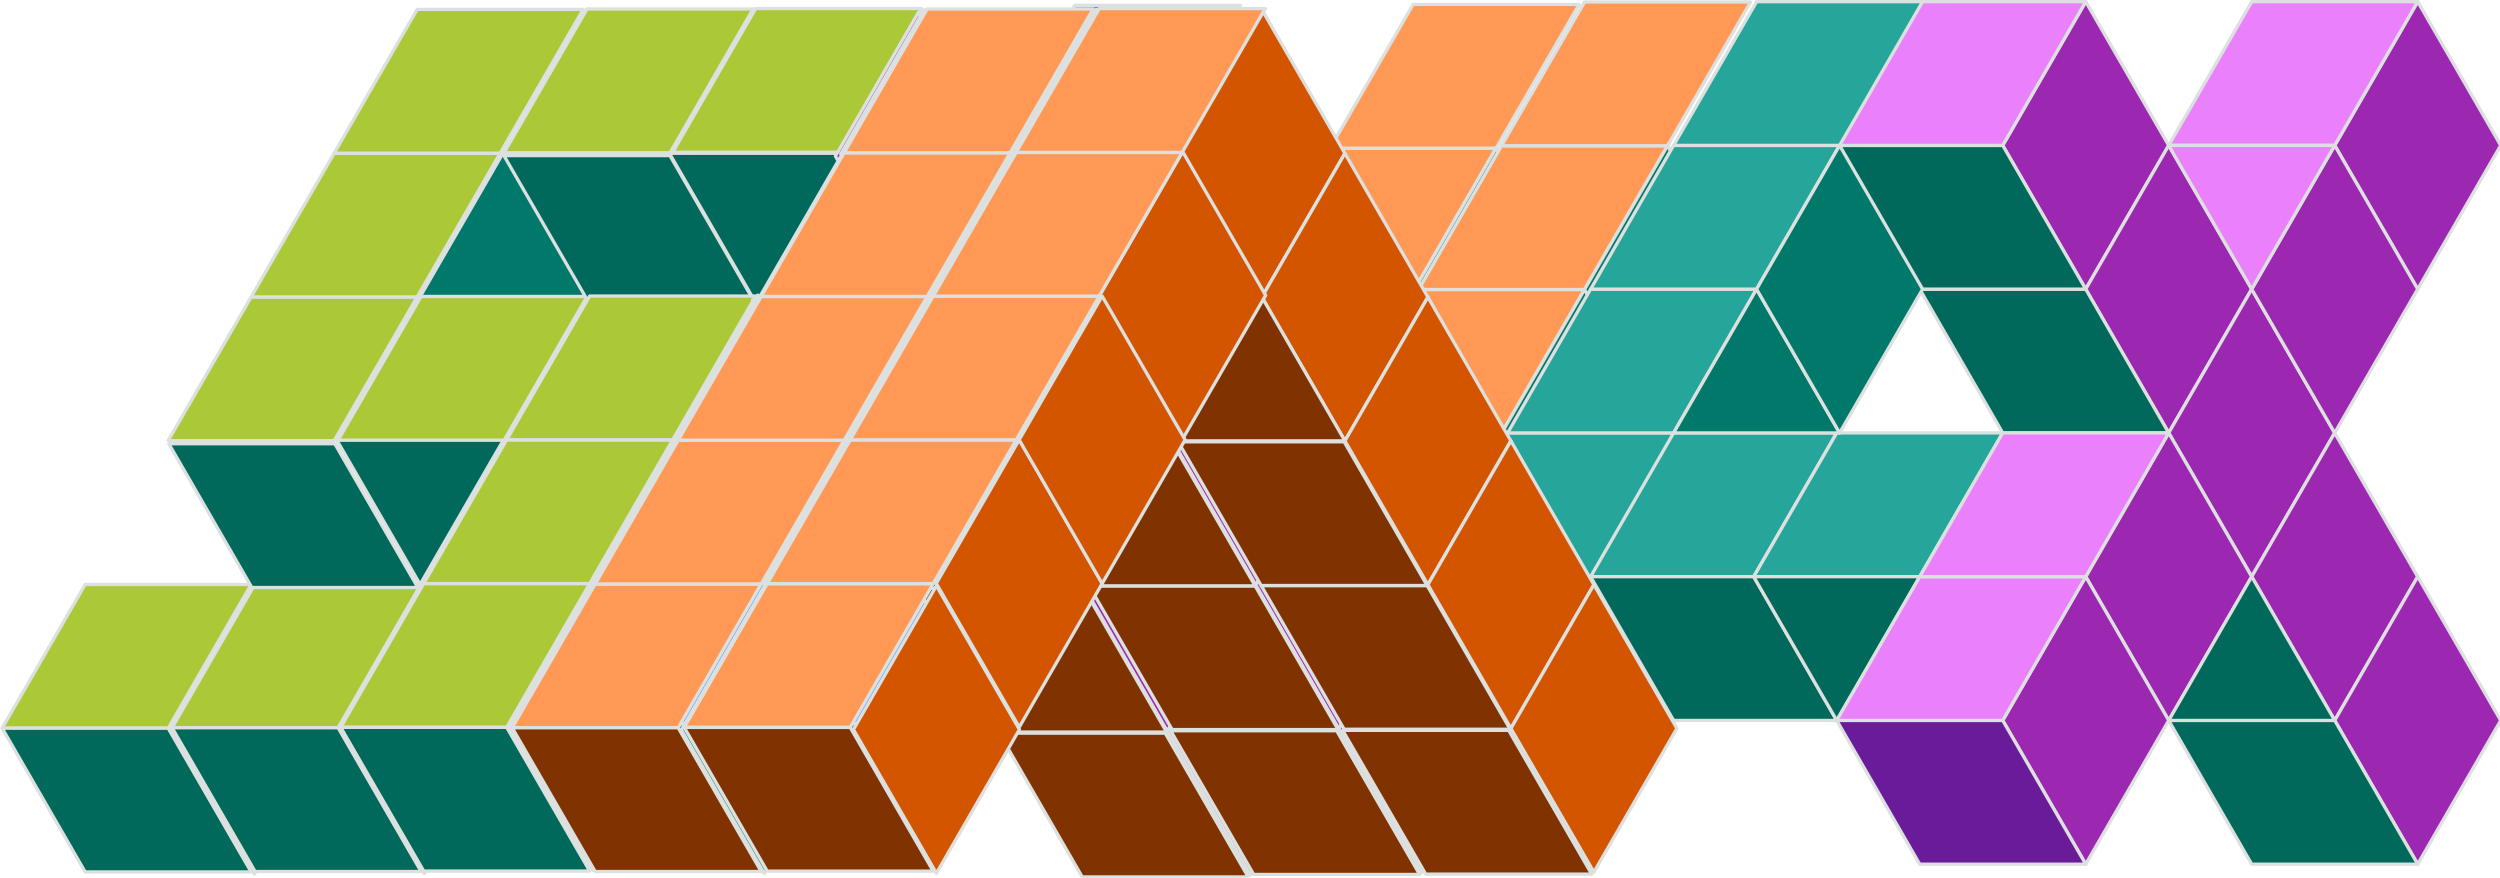 <?xml version="1.0" encoding="UTF-8" standalone="no"?>
<!-- Created with Inkscape (http://www.inkscape.org/) -->

<svg
   width="199.558mm"
   height="70.074mm"
   viewBox="0 0 199.558 70.074"
   version="1.1"
   id="svg1"
   xml:space="preserve"
   inkscape:export-filename="snnax.png"
   inkscape:export-xdpi="241.919"
   inkscape:export-ydpi="241.919"
   inkscape:version="1.3 (0e150ed6c4, 2023-07-21)"
   sodipodi:docname="snnax.svg"
   xmlns:inkscape="http://www.inkscape.org/namespaces/inkscape"
   xmlns:sodipodi="http://sodipodi.sourceforge.net/DTD/sodipodi-0.dtd"
   xmlns="http://www.w3.org/2000/svg"
   xmlns:svg="http://www.w3.org/2000/svg"><sodipodi:namedview
     id="namedview1"
     pagecolor="#ffffff"
     bordercolor="#666666"
     borderopacity="1.0"
     inkscape:showpageshadow="2"
     inkscape:pageopacity="0.0"
     inkscape:pagecheckerboard="0"
     inkscape:deskcolor="#d1d1d1"
     inkscape:document-units="mm"
     inkscape:zoom="1.153393"
     inkscape:cx="275.27478"
     inkscape:cy="290.4474"
     inkscape:window-width="1920"
     inkscape:window-height="1139"
     inkscape:window-x="0"
     inkscape:window-y="0"
     inkscape:window-maximized="1"
     inkscape:current-layer="layer1" /><defs
     id="defs1"><inkscape:perspective
       sodipodi:type="inkscape:persp3d"
       inkscape:vp_x="53.423725 : -46.156287 : 1"
       inkscape:vp_y="0 : 999.99998 : 0"
       inkscape:vp_z="154.38276 : -54.154407 : 1"
       inkscape:persp3d-origin="129.4049 : -104.00316 : 1"
       id="perspective1" /><inkscape:perspective
       sodipodi:type="inkscape:persp3d"
       inkscape:vp_x="93.774609 : -69.327237 : 1"
       inkscape:vp_y="0 : 264.58332 : 0"
       inkscape:vp_z="120.48669 : -71.443407 : 1"
       inkscape:persp3d-origin="113.87796 : -84.632556 : 1"
       id="perspective1-4" /><inkscape:perspective
       sodipodi:type="inkscape:persp3d"
       inkscape:vp_x="93.774609 : -73.031377 : 1"
       inkscape:vp_y="0 : 264.58332 : 0"
       inkscape:vp_z="120.48669 : -75.147547 : 1"
       inkscape:persp3d-origin="113.87796 : -88.336696 : 1"
       id="perspective1-6" /><inkscape:perspective
       sodipodi:type="inkscape:persp3d"
       inkscape:vp_x="105.24453 : -80.290066 : 1"
       inkscape:vp_y="0 : 70.004337 : 0"
       inkscape:vp_z="112.3121 : -80.849966 : 1"
       inkscape:persp3d-origin="110.56354 : -84.339596 : 1"
       id="perspective1-6-2" /><inkscape:perspective
       sodipodi:type="inkscape:persp3d"
       inkscape:vp_x="103.65703 : -72.695417 : 1"
       inkscape:vp_y="0 : 70.004337 : 0"
       inkscape:vp_z="110.7246 : -73.255327 : 1"
       inkscape:persp3d-origin="108.97604 : -76.744957 : 1"
       id="perspective1-4-4" /><style
       id="style1">.cls-1{fill:#5e97f6;}.cls-1,.cls-2,.cls-3,.cls-4,.cls-5,.cls-6,.cls-7,.cls-8,.cls-9{stroke:#dce0df;stroke-linejoin:round;}.cls-2{fill:#2a56c6;}.cls-3{fill:#00796b;}.cls-4{fill:#3367d6;}.cls-5{fill:#26a69a;}.cls-6{fill:#9c27b0;}.cls-7{fill:#6a1b9a;}.cls-8{fill:#00695c;}.cls-9{fill:#ea80fc;}</style></defs><g
     inkscape:label="Layer 1"
     inkscape:groupmode="layer"
     id="layer1"
     transform="translate(-4.269,-119.829)"><g
       id="g45"
       transform="translate(10.583,-0.229)"><polygon
         class="cls-3"
         points="150.5,217.01 175.5,260.31 200.5,217.01 175.5,173.71 "
         id="polygon12-5-4-8-0-4"
         style="fill:#00796b;stroke:#dce0df;stroke-linejoin:round"
         transform="matrix(0.265,0,0,0.265,-12.634,86.186)" /><polygon
         class="cls-3"
         points="200.5,217.01 175.5,173.71 150.5,217.01 175.5,260.31 "
         id="polygon12-5-8-4-5-2-6-0"
         style="fill:#00796b;stroke:#dce0df;stroke-linejoin:round"
         transform="matrix(0.265,0,0,0.265,-32.518,120.846)" /><polygon
         class="cls-3"
         points="200.5,217.01 175.5,173.71 150.5,217.01 175.5,260.31 "
         id="polygon12-5-5-1-9-8-2-4"
         style="fill:#00695c;fill-opacity:1;stroke:#dce0df;stroke-linejoin:round"
         transform="matrix(0.265,0,0,0.265,-19.288,97.723)" /><polygon
         class="cls-1"
         points="175.5,173.71 125.5,173.71 100.5,217.01 150.5,217.01 "
         id="polygon4-7-2-4-4-6-2"
         style="fill:#abc837;stroke:#dce0df;stroke-linejoin:round"
         transform="matrix(0.265,0,0,0.265,-32.773,120.677)" /><polygon
         class="cls-1"
         points="175.5,87.1 150.5,130.4 200.5,130.4 225.5,87.1 "
         id="polygon6-6-3-9-2-5-6"
         style="fill:#abc837;stroke:#dce0df;stroke-linejoin:round"
         transform="matrix(0.265,0,0,0.265,-32.773,120.677)" /><polygon
         class="cls-1"
         points="200.5,43.8 175.5,87.1 225.5,87.1 250.5,43.8 "
         id="polygon7-5-9-2-4-6-1"
         style="fill:#abc837;stroke:#dce0df;stroke-linejoin:round"
         transform="matrix(0.265,0,0,0.265,-32.773,120.677)" /><polygon
         class="cls-1"
         points="225.5,0.5 200.5,43.8 250.5,43.8 275.5,0.5 "
         id="polygon8-6-0-2-0-9-0"
         style="fill:#abc837;stroke:#dce0df;stroke-linejoin:round"
         transform="matrix(0.265,0,0,0.265,-32.773,120.677)" /><polygon
         class="cls-2"
         points="175.5,260.31 125.5,260.31 100.5,217.01 150.5,217.01 "
         id="polygon11-3-8-4-6-8-4"
         style="fill:#00695c;stroke:#dce0df;stroke-linejoin:round;fill-opacity:1"
         transform="matrix(0.265,0,0,0.265,-32.773,120.677)" /><polygon
         class="cls-3"
         points="150.5,217.01 175.5,260.31 200.5,217.01 175.5,173.71 "
         id="polygon12-5-8-0-6-4"
         style="fill:#00796b;stroke:#dce0df;stroke-linejoin:round"
         transform="matrix(0.265,0,0,0.265,-12.339,109.145)" /><polygon
         class="cls-3"
         points="150.5,217.01 175.5,260.31 200.5,217.01 175.5,173.71 "
         id="polygon12-5-8-4-5-2-6"
         style="fill:#00796b;stroke:#dce0df;stroke-linejoin:round"
         transform="matrix(0.265,0,0,0.265,-18.953,120.811)" /><polygon
         class="cls-3"
         points="150.5,217.01 175.5,260.31 200.5,217.01 175.5,173.71 "
         id="polygon12-5-5-1-9-8-2"
         style="fill:#00796b;stroke:#dce0df;stroke-linejoin:round"
         transform="matrix(0.265,0,0,0.265,-5.724,97.688)" /><polygon
         class="cls-1"
         points="100.5,217.01 150.5,217.01 175.5,173.71 125.5,173.71 "
         id="polygon4-7-2-4-4-6"
         style="fill:#abc837;stroke:#dce0df;stroke-linejoin:round"
         transform="matrix(0.265,0,0,0.265,-19.209,120.642)" /><polygon
         class="cls-1"
         points="200.5,130.4 225.5,87.1 175.5,87.1 150.5,130.4 "
         id="polygon6-6-3-9-2-5"
         style="fill:#abc837;stroke:#dce0df;stroke-linejoin:round"
         transform="matrix(0.265,0,0,0.265,-19.209,120.642)" /><polygon
         class="cls-1"
         points="250.5,43.8 275.5,0.5 225.5,0.5 200.5,43.8 "
         id="polygon8-6-0-2-0-9"
         style="fill:#abc837;stroke:#dce0df;stroke-linejoin:round"
         transform="matrix(0.265,0,0,0.265,-19.209,120.642)" /><polygon
         class="cls-2"
         points="100.5,217.01 150.5,217.01 175.5,260.31 125.5,260.31 "
         id="polygon11-3-8-4-6-8"
         style="fill:#00695c;stroke:#dce0df;stroke-linejoin:round;fill-opacity:1"
         transform="matrix(0.265,0,0,0.265,-19.209,120.642)" /><polygon
         class="cls-8"
         points="250.5,43.8 275.5,87.1 325.5,87.1 300.5,43.8 "
         id="polygon31-9-0-0"
         style="fill:#00695c;stroke:#dce0df;stroke-linejoin:round"
         transform="matrix(0.265,0,0,0.265,-19.262,120.688)" /><polygon
         class="cls-8"
         points="250.5,43.8 275.5,87.1 325.5,87.1 300.5,43.8 "
         id="polygon31-9-0-0-3"
         style="fill:#00695c;stroke:#dce0df;stroke-linejoin:round"
         transform="matrix(0.265,0,0,0.265,-32.473,120.87)" /><polygon
         class="cls-3"
         points="175.5,173.71 150.5,217.01 175.5,260.31 200.5,217.01 "
         id="polygon12-5-8-0-6"
         style="fill:#00796b;stroke:#dce0df;stroke-linejoin:round"
         transform="matrix(0.265,0,0,0.265,1.12,109.11)" /><polygon
         class="cls-3"
         points="175.5,173.71 150.5,217.01 175.5,260.31 200.5,217.01 "
         id="polygon12-5-8-0-6-6"
         style="fill:#00796b;stroke:#dce0df;stroke-linejoin:round"
         transform="matrix(0.265,0,0,0.265,20.637,75.086)" /><polygon
         class="cls-3"
         points="150.5,217.01 175.5,260.31 200.5,217.01 175.5,173.71 "
         id="polygon12-5-8-0-6-0"
         style="fill:#00796b;stroke:#dce0df;stroke-linejoin:round"
         transform="matrix(0.265,0,0,0.265,7.673,97.576)" /><polygon
         class="cls-3"
         points="150.5,217.01 175.5,260.31 200.5,217.01 175.5,173.71 "
         id="polygon12-5-8-4-5-2"
         style="fill:#00796b;stroke:#dce0df;stroke-linejoin:round"
         transform="matrix(0.265,0,0,0.265,-5.495,120.546)" /><polygon
         class="cls-1"
         points="175.5,173.71 125.5,173.71 100.5,217.01 150.5,217.01 "
         id="polygon4-7-2-4-4"
         style="fill:#abc837;stroke:#dce0df;stroke-linejoin:round"
         transform="matrix(0.265,0,0,0.265,-5.75,120.607)" /><polygon
         class="cls-1"
         points="150.5,130.4 125.5,173.71 175.5,173.71 200.5,130.4 "
         id="polygon5-3-9-6-7"
         style="fill:#abc837;stroke:#dce0df;stroke-linejoin:round"
         transform="matrix(0.265,0,0,0.265,-5.75,120.607)" /><polygon
         class="cls-1"
         points="175.5,87.1 150.5,130.4 200.5,130.4 225.5,87.1 "
         id="polygon6-6-3-9-2"
         style="fill:#abc837;stroke:#dce0df;stroke-linejoin:round"
         transform="matrix(0.265,0,0,0.265,-5.75,120.607)" /><polygon
         class="cls-1"
         points="225.5,0.5 200.5,43.8 250.5,43.8 275.5,0.5 "
         id="polygon8-6-0-2-0"
         style="fill:#abc837;stroke:#dce0df;stroke-linejoin:round"
         transform="matrix(0.265,0,0,0.265,-5.75,120.607)" /><polygon
         class="cls-2"
         points="175.5,260.31 125.5,260.31 100.5,217.01 150.5,217.01 "
         id="polygon11-3-8-4-6"
         style="fill:#00695c;stroke:#dce0df;stroke-linejoin:round;fill-opacity:1"
         transform="matrix(0.265,0,0,0.265,-5.75,120.607)" /><polygon
         class="cls-8"
         points="300.5,130.4 350.5,130.4 325.5,87.1 275.5,87.1 "
         id="polygon30-5-9-9"
         style="fill:#00695c;stroke:#dce0df;stroke-linejoin:round"
         transform="matrix(0.265,0,0,0.265,-65.846,132.398)" /></g><g
       id="g42-6-8-8-9"
       transform="matrix(0.265,0,0,0.265,30.286,120.121)"><polygon
         class="cls-1"
         points="125.5,173.71 100.5,217.01 150.5,217.01 175.5,173.71 "
         id="polygon4-4-1-1-9"
         style="fill:#5e97f6;stroke:#dce0df;stroke-linejoin:round" /><polygon
         class="cls-1"
         points="125.5,173.71 175.5,173.71 200.5,130.4 150.5,130.4 "
         id="polygon5-3-2-3-6"
         style="fill:#5e97f6;stroke:#dce0df;stroke-linejoin:round" /><polygon
         class="cls-1"
         points="150.5,130.4 200.5,130.4 225.5,87.1 175.5,87.1 "
         id="polygon6-3-8-1-0"
         style="fill:#5e97f6;stroke:#dce0df;stroke-linejoin:round" /><polygon
         class="cls-1"
         points="175.5,87.1 225.5,87.1 250.5,43.8 200.5,43.8 "
         id="polygon7-3-9-1-2"
         style="fill:#5e97f6;stroke:#dce0df;stroke-linejoin:round" /><polygon
         class="cls-1"
         points="200.5,43.8 250.5,43.8 275.5,0.5 225.5,0.5 "
         id="polygon8-8-3-0-7"
         style="fill:#5e97f6;stroke:#dce0df;stroke-linejoin:round" /><polygon
         class="cls-2"
         points="125.5,260.31 100.5,217.01 150.5,217.01 175.5,260.31 "
         id="polygon11-6-6-3-6"
         style="fill:#2a56c6;stroke:#dce0df;stroke-linejoin:round" /></g><polygon
       class="cls-3"
       points="175.5,173.71 150.5,217.01 175.5,260.31 200.5,217.01 "
       id="polygon12-0-8-4-1"
       style="fill:#00796b;stroke:#dce0df;stroke-linejoin:round"
       transform="matrix(0.265,0,0,0.265,30.286,120.121)" /><polygon
       class="cls-3"
       points="200.5,130.4 250.5,130.4 225.5,87.1 "
       id="polygon13-4-0-0-3"
       style="fill:#00796b;stroke:#dce0df;stroke-linejoin:round"
       transform="matrix(0.265,0,0,0.265,30.286,120.121)" /><polygon
       class="cls-3"
       points="225.5,87.1 250.5,130.4 275.5,87.1 250.5,43.8 "
       id="polygon14-8-2-3-2"
       style="fill:#00796b;stroke:#dce0df;stroke-linejoin:round"
       transform="matrix(0.265,0,0,0.265,30.286,120.121)" /><polygon
       class="cls-8"
       points="375.5,260.31 425.5,260.31 400.5,217.01 350.5,217.01 "
       id="polygon32-6-8-1-9-1"
       style="fill:#00695c;stroke:#dce0df;stroke-linejoin:round"
       transform="matrix(0.265,0,0,0.265,-35.997,120.108)" /><g
       id="g42-6-8-8"
       transform="matrix(0.265,0,0,0.265,43.85,120.086)"><polygon
         class="cls-1"
         points="150.5,217.01 175.5,173.71 125.5,173.71 100.5,217.01 "
         id="polygon4-4-1-1"
         style="fill:#5e97f6;stroke:#dce0df;stroke-linejoin:round" /><polygon
         class="cls-1"
         points="200.5,130.4 150.5,130.4 125.5,173.71 175.5,173.71 "
         id="polygon5-3-2-3"
         style="fill:#5e97f6;stroke:#dce0df;stroke-linejoin:round" /><polygon
         class="cls-1"
         points="225.5,87.1 175.5,87.1 150.5,130.4 200.5,130.4 "
         id="polygon6-3-8-1"
         style="fill:#5e97f6;stroke:#dce0df;stroke-linejoin:round" /><polygon
         class="cls-1"
         points="250.5,43.8 200.5,43.8 175.5,87.1 225.5,87.1 "
         id="polygon7-3-9-1"
         style="fill:#5e97f6;stroke:#dce0df;stroke-linejoin:round" /></g><polygon
       class="cls-3"
       points="175.5,260.31 200.5,217.01 175.5,173.71 150.5,217.01 "
       id="polygon12-0-8-4"
       style="fill:#00796b;stroke:#dce0df;stroke-linejoin:round"
       transform="matrix(0.265,0,0,0.265,43.85,120.086)" /><polygon
       class="cls-3"
       points="250.5,130.4 225.5,87.1 200.5,130.4 "
       id="polygon13-4-0-0"
       style="fill:#00796b;stroke:#dce0df;stroke-linejoin:round"
       transform="matrix(0.265,0,0,0.265,43.85,120.086)" /><polygon
       class="cls-3"
       points="275.5,87.1 250.5,43.8 225.5,87.1 250.5,130.4 "
       id="polygon14-8-2-3"
       style="fill:#00796b;stroke:#dce0df;stroke-linejoin:round"
       transform="matrix(0.265,0,0,0.265,43.85,120.086)" /><polygon
       class="cls-1"
       points="150.5,217.01 175.5,173.71 125.5,173.71 100.5,217.01 "
       id="polygon4-4-1"
       style="fill:#5e97f6;stroke:#dce0df;stroke-linejoin:round"
       transform="matrix(0.265,0,0,0.265,57.309,120.05)" /><polygon
       class="cls-1"
       points="200.5,130.4 150.5,130.4 125.5,173.71 175.5,173.71 "
       id="polygon5-3-2"
       style="fill:#5e97f6;stroke:#dce0df;stroke-linejoin:round"
       transform="matrix(0.265,0,0,0.265,57.309,120.05)" /><polygon
       class="cls-1"
       points="225.5,87.1 175.5,87.1 150.5,130.4 200.5,130.4 "
       id="polygon6-3-8"
       style="fill:#5e97f6;stroke:#dce0df;stroke-linejoin:round"
       transform="matrix(0.265,0,0,0.265,57.309,120.05)" /><polygon
       class="cls-1"
       points="250.5,43.8 200.5,43.8 175.5,87.1 225.5,87.1 "
       id="polygon7-3-9"
       style="fill:#ff9955;stroke:#dce0df;stroke-linejoin:round"
       transform="matrix(0.265,0,0,0.265,57.309,120.05)" /><polygon
       class="cls-1"
       points="275.5,0.5 225.5,0.5 200.5,43.8 250.5,43.8 "
       id="polygon8-8-3"
       style="fill:#ff9955;stroke:#dce0df;stroke-linejoin:round"
       transform="matrix(0.265,0,0,0.265,57.309,120.05)" /><polygon
       class="cls-2"
       points="150.5,217.01 175.5,260.31 125.5,260.31 100.5,217.01 "
       id="polygon11-6-6"
       style="fill:#2a56c6;stroke:#dce0df;stroke-linejoin:round"
       transform="matrix(0.265,0,0,0.265,57.309,120.05)" /><polygon
       class="cls-3"
       points="175.5,173.71 150.5,217.01 175.5,260.31 200.5,217.01 "
       id="polygon12-0-8"
       style="fill:#00796b;stroke:#dce0df;stroke-linejoin:round"
       transform="matrix(0.265,0,0,0.265,57.309,120.05)" /><polygon
       class="cls-3"
       points="250.5,130.4 225.5,87.1 200.5,130.4 "
       id="polygon13-4-0"
       style="fill:#00796b;stroke:#dce0df;stroke-linejoin:round"
       transform="matrix(0.265,0,0,0.265,57.309,120.05)" /><polygon
       class="cls-3"
       points="225.5,87.1 250.5,130.4 275.5,87.1 250.5,43.8 "
       id="polygon14-8-2"
       style="fill:#00796b;stroke:#dce0df;stroke-linejoin:round"
       transform="matrix(0.265,0,0,0.265,57.309,120.05)" /><polygon
       class="cls-8"
       points="375.5,260.31 425.5,260.31 400.5,217.01 350.5,217.01 "
       id="polygon32-6-8-1"
       style="fill:#00695c;stroke:#dce0df;stroke-linejoin:round"
       transform="matrix(0.265,0,0,0.265,-8.975,120.038)" /><polygon
       class="cls-6"
       points="325.5,87.1 350.5,43.8 325.5,0.5 300.5,43.8 "
       id="polygon18-7-9-5"
       style="fill:#9c27b0;stroke:#dce0df;stroke-linejoin:round"
       transform="matrix(0.265,0,0,0.265,-8.679,120.688)" /><polygon
       class="cls-6"
       points="350.5,130.4 375.5,87.1 350.5,43.8 325.5,87.1 "
       id="polygon19-6-7-1"
       style="fill:#9c27b0;stroke:#dce0df;stroke-linejoin:round"
       transform="matrix(0.265,0,0,0.265,-8.679,120.688)" /><polygon
       class="cls-6"
       points="375.5,173.71 400.5,130.4 375.5,87.1 350.5,130.4 "
       id="polygon20-3-7-1"
       style="fill:#9c27b0;stroke:#dce0df;stroke-linejoin:round"
       transform="matrix(0.265,0,0,0.265,-8.679,120.688)" /><polygon
       class="cls-6"
       points="400.5,217.01 425.5,173.71 400.5,130.4 375.5,173.71 "
       id="polygon21-1-6-0"
       style="fill:#9c27b0;stroke:#dce0df;stroke-linejoin:round"
       transform="matrix(0.265,0,0,0.265,-8.679,120.688)" /><polygon
       class="cls-6"
       points="425.5,260.31 450.5,217.01 425.5,173.71 400.5,217.01 "
       id="polygon22-7-4-8"
       style="fill:#9c27b0;stroke:#dce0df;stroke-linejoin:round"
       transform="matrix(0.265,0,0,0.265,-8.679,120.688)" /><polygon
       class="cls-8"
       points="325.5,87.1 275.5,87.1 300.5,130.4 350.5,130.4 "
       id="polygon30-5-3-5"
       style="fill:#00695c;stroke:#dce0df;stroke-linejoin:round"
       transform="matrix(0.265,0,0,0.265,-8.679,120.688)" /><polygon
       class="cls-8"
       points="300.5,130.4 350.5,130.4 325.5,87.1 275.5,87.1 "
       id="polygon30-5-9-3-6"
       style="fill:#803300;stroke:#dce0df;stroke-linejoin:round;fill-opacity:1"
       transform="matrix(0.265,0,0,0.265,4.51,143.707)" /><polygon
       class="cls-8"
       points="350.5,130.4 325.5,87.1 275.5,87.1 300.5,130.4 "
       id="polygon30-5-9-8-0-4"
       style="fill:#803300;stroke:#dce0df;stroke-linejoin:round;fill-opacity:1"
       transform="matrix(0.265,0,0,0.265,11.021,155.27)" /><polygon
       class="cls-8"
       points="250.5,43.8 275.5,87.1 325.5,87.1 300.5,43.8 "
       id="polygon31-9-7-9-6"
       style="fill:#00695c;stroke:#dce0df;stroke-linejoin:round"
       transform="matrix(0.265,0,0,0.265,4.51,143.707)" /><polygon
       class="cls-3"
       points="200.5,217.01 175.5,173.71 150.5,217.01 175.5,260.31 "
       id="polygon12-5-4-8"
       style="fill:#00796b;stroke:#dce0df;stroke-linejoin:round"
       transform="matrix(0.265,0,0,0.265,24.972,86.115)" /><polygon
       class="cls-3"
       points="150.5,217.01 175.5,260.31 200.5,217.01 175.5,173.71 "
       id="polygon12-5-5-1-9-8"
       style="fill:#00796b;stroke:#dce0df;stroke-linejoin:round"
       transform="matrix(0.265,0,0,0.265,18.318,97.653)" /><polygon
       class="cls-1"
       points="150.5,217.01 175.5,173.71 125.5,173.71 100.5,217.01 "
       id="polygon4-4"
       style="fill:#5e97f6;stroke:#dce0df;stroke-linejoin:round"
       transform="matrix(0.265,0,0,0.265,70.997,119.856)" /><polygon
       class="cls-1"
       points="200.5,130.4 150.5,130.4 125.5,173.71 175.5,173.71 "
       id="polygon5-3"
       style="fill:#5e97f6;stroke:#dce0df;stroke-linejoin:round"
       transform="matrix(0.265,0,0,0.265,70.997,119.856)" /><polygon
       class="cls-1"
       points="225.5,87.1 175.5,87.1 150.5,130.4 200.5,130.4 "
       id="polygon6-3"
       style="fill:#ff9955;stroke:#dce0df;stroke-linejoin:round"
       transform="matrix(0.265,0,0,0.265,70.997,119.856)" /><polygon
       class="cls-1"
       points="250.5,43.8 200.5,43.8 175.5,87.1 225.5,87.1 "
       id="polygon7-3"
       style="fill:#ff9955;stroke:#dce0df;stroke-linejoin:round"
       transform="matrix(0.265,0,0,0.265,70.997,119.856)" /><polygon
       class="cls-1"
       points="275.5,0.5 225.5,0.5 200.5,43.8 250.5,43.8 "
       id="polygon8-8"
       style="fill:#ff9955;stroke:#dce0df;stroke-linejoin:round"
       transform="matrix(0.265,0,0,0.265,70.997,119.856)" /><polygon
       class="cls-2"
       points="150.5,217.01 175.5,260.31 125.5,260.31 100.5,217.01 "
       id="polygon11-6"
       style="fill:#2a56c6;stroke:#dce0df;stroke-linejoin:round"
       transform="matrix(0.265,0,0,0.265,70.997,119.856)" /><polygon
       class="cls-3"
       points="175.5,173.71 150.5,217.01 175.5,260.31 200.5,217.01 "
       id="polygon12-0"
       style="fill:#00796b;stroke:#dce0df;stroke-linejoin:round"
       transform="matrix(0.265,0,0,0.265,70.997,119.856)" /><polygon
       class="cls-3"
       points="200.5,130.4 250.5,130.4 225.5,87.1 "
       id="polygon13-4"
       style="fill:#00796b;stroke:#dce0df;stroke-linejoin:round"
       transform="matrix(0.265,0,0,0.265,70.997,119.856)" /><polygon
       class="cls-3"
       points="225.5,87.1 250.5,130.4 275.5,87.1 250.5,43.8 "
       id="polygon14-8"
       style="fill:#00796b;stroke:#dce0df;stroke-linejoin:round"
       transform="matrix(0.265,0,0,0.265,70.997,119.856)" /><polygon
       class="cls-8"
       points="375.5,260.31 425.5,260.31 400.5,217.01 350.5,217.01 "
       id="polygon32-6-8"
       style="fill:#00695c;stroke:#dce0df;stroke-linejoin:round"
       transform="matrix(0.265,0,0,0.265,4.713,119.843)" /><polygon
       class="cls-6"
       points="325.5,87.1 350.5,43.8 325.5,0.5 300.5,43.8 "
       id="polygon18-7-9"
       style="fill:#9c27b0;stroke:#dce0df;stroke-linejoin:round"
       transform="matrix(0.265,0,0,0.265,5.009,120.493)" /><polygon
       class="cls-6"
       points="350.5,130.4 375.5,87.1 350.5,43.8 325.5,87.1 "
       id="polygon19-6-7"
       style="fill:#9c27b0;stroke:#dce0df;stroke-linejoin:round"
       transform="matrix(0.265,0,0,0.265,5.009,120.493)" /><polygon
       class="cls-6"
       points="375.5,173.71 400.5,130.4 375.5,87.1 350.5,130.4 "
       id="polygon20-3-7"
       style="fill:#9c27b0;stroke:#dce0df;stroke-linejoin:round"
       transform="matrix(0.265,0,0,0.265,5.009,120.493)" /><polygon
       class="cls-6"
       points="400.5,217.01 425.5,173.71 400.5,130.4 375.5,173.71 "
       id="polygon21-1-6"
       style="fill:#9c27b0;stroke:#dce0df;stroke-linejoin:round"
       transform="matrix(0.265,0,0,0.265,5.009,120.493)" /><polygon
       class="cls-6"
       points="425.5,260.31 450.5,217.01 425.5,173.71 400.5,217.01 "
       id="polygon22-7-4"
       style="fill:#9c27b0;stroke:#dce0df;stroke-linejoin:round"
       transform="matrix(0.265,0,0,0.265,5.009,120.493)" /><polygon
       class="cls-8"
       points="325.5,87.1 275.5,87.1 300.5,130.4 350.5,130.4 "
       id="polygon30-5-3"
       style="fill:#00695c;stroke:#dce0df;stroke-linejoin:round"
       transform="matrix(0.265,0,0,0.265,5.009,120.493)" /><polygon
       class="cls-8"
       points="325.5,87.1 300.5,43.8 250.5,43.8 275.5,87.1 "
       id="polygon31-9-0"
       style="fill:#00695c;stroke:#dce0df;stroke-linejoin:round"
       transform="matrix(0.265,0,0,0.265,5.009,120.493)" /><polygon
       class="cls-8"
       points="300.5,130.4 350.5,130.4 325.5,87.1 275.5,87.1 "
       id="polygon30-5-9-3"
       style="fill:#803300;stroke:#dce0df;stroke-linejoin:round;fill-opacity:1"
       transform="matrix(0.265,0,0,0.265,18.198,143.513)" /><polygon
       class="cls-8"
       points="350.5,130.4 325.5,87.1 275.5,87.1 300.5,130.4 "
       id="polygon30-5-9-8-0"
       style="fill:#803300;stroke:#dce0df;stroke-linejoin:round;fill-opacity:1"
       transform="matrix(0.265,0,0,0.265,24.709,155.075)" /><polygon
       class="cls-8"
       points="250.5,43.8 275.5,87.1 325.5,87.1 300.5,43.8 "
       id="polygon31-9-7-9"
       style="fill:#803300;stroke:#dce0df;stroke-linejoin:round;fill-opacity:1"
       transform="matrix(0.265,0,0,0.265,18.198,143.513)" /><polygon
       class="cls-9"
       points="300.5,43.8 325.5,0.5 275.5,0.5 250.5,43.8 "
       id="polygon34-1-2"
       style="fill:#ea80fc;stroke:#dce0df;stroke-linejoin:round"
       transform="matrix(0.265,0,0,0.265,5.009,120.493)" /><polygon
       class="cls-3"
       points="200.5,217.01 175.5,173.71 150.5,217.01 175.5,260.31 "
       id="polygon12-5-4"
       style="fill:#00796b;stroke:#dce0df;stroke-linejoin:round"
       transform="matrix(0.265,0,0,0.265,38.66,85.921)" /><polygon
       class="cls-3"
       points="150.5,217.01 175.5,260.31 200.5,217.01 175.5,173.71 "
       id="polygon12-5-8-0"
       style="fill:#00796b;stroke:#dce0df;stroke-linejoin:round"
       transform="matrix(0.265,0,0,0.265,25.391,108.916)" /><polygon
       class="cls-3"
       points="150.5,217.01 175.5,260.31 200.5,217.01 175.5,173.71 "
       id="polygon12-5-8-4-5"
       style="fill:#00796b;stroke:#dce0df;stroke-linejoin:round"
       transform="matrix(0.265,0,0,0.265,18.776,120.581)" /><polygon
       class="cls-3"
       points="150.5,217.01 175.5,260.31 200.5,217.01 175.5,173.71 "
       id="polygon12-5-5-1-9"
       style="fill:#00796b;stroke:#dce0df;stroke-linejoin:round"
       transform="matrix(0.265,0,0,0.265,32.006,97.459)" /><polygon
       class="cls-1"
       points="100.5,217.01 150.5,217.01 175.5,173.71 125.5,173.71 "
       id="polygon4-7-2-4"
       style="fill:#ff9955;stroke:#dce0df;stroke-linejoin:round"
       transform="matrix(0.265,0,0,0.265,18.521,120.413)" /><polygon
       class="cls-1"
       points="175.5,173.71 200.5,130.4 150.5,130.4 125.5,173.71 "
       id="polygon5-3-9-6"
       style="fill:#ff9955;stroke:#dce0df;stroke-linejoin:round"
       transform="matrix(0.265,0,0,0.265,18.521,120.413)" /><polygon
       class="cls-1"
       points="200.5,130.4 225.5,87.1 175.5,87.1 150.5,130.4 "
       id="polygon6-6-3-9"
       style="fill:#ff9955;stroke:#dce0df;stroke-linejoin:round"
       transform="matrix(0.265,0,0,0.265,18.521,120.413)" /><polygon
       class="cls-1"
       points="225.5,87.1 250.5,43.8 200.5,43.8 175.5,87.1 "
       id="polygon7-5-9-2"
       style="fill:#ff9955;stroke:#dce0df;stroke-linejoin:round"
       transform="matrix(0.265,0,0,0.265,18.521,120.413)" /><polygon
       class="cls-1"
       points="250.5,43.8 275.5,0.5 225.5,0.5 200.5,43.8 "
       id="polygon8-6-0-2"
       style="fill:#ff9955;stroke:#dce0df;stroke-linejoin:round"
       transform="matrix(0.265,0,0,0.265,18.521,120.413)" /><polygon
       class="cls-2"
       points="100.5,217.01 150.5,217.01 175.5,260.31 125.5,260.31 "
       id="polygon11-3-8-4"
       style="fill:#803300;stroke:#dce0df;stroke-linejoin:round"
       transform="matrix(0.265,0,0,0.265,18.521,120.413)" /><polygon
       class="cls-5"
       points="200.5,130.4 175.5,173.71 225.5,173.71 250.5,130.4 "
       id="polygon16"
       transform="matrix(0.265,0,0,0.265,84.5,119.829)" /><polygon
       class="cls-5"
       points="250.5,130.4 225.5,173.71 275.5,173.71 300.5,130.4 "
       id="polygon17"
       transform="matrix(0.265,0,0,0.265,84.5,119.829)" /><polygon
       class="cls-6"
       points="325.5,0.5 300.5,43.8 325.5,87.1 350.5,43.8 "
       id="polygon18"
       transform="matrix(0.265,0,0,0.265,84.5,119.829)" /><polygon
       class="cls-6"
       points="350.5,43.8 325.5,87.1 350.5,130.4 375.5,87.1 "
       id="polygon19"
       transform="matrix(0.265,0,0,0.265,84.5,119.829)" /><polygon
       class="cls-6"
       points="375.5,87.1 350.5,130.4 375.5,173.71 400.5,130.4 "
       id="polygon20"
       transform="matrix(0.265,0,0,0.265,84.5,119.829)" /><polygon
       class="cls-6"
       points="400.5,130.4 375.5,173.71 400.5,217.01 425.5,173.71 "
       id="polygon21"
       transform="matrix(0.265,0,0,0.265,84.5,119.829)" /><polygon
       class="cls-6"
       points="425.5,173.71 400.5,217.01 425.5,260.31 450.5,217.01 "
       id="polygon22"
       transform="matrix(0.265,0,0,0.265,84.5,119.829)" /><polygon
       class="cls-6"
       points="400.5,43.8 425.5,87.1 450.5,43.8 425.5,0.5 "
       id="polygon23"
       transform="matrix(0.265,0,0,0.265,84.5,119.829)" /><polygon
       class="cls-6"
       points="400.5,43.8 425.5,87.1 400.5,130.4 375.5,87.1 "
       id="polygon24"
       transform="matrix(0.265,0,0,0.265,84.5,119.829)" /><polygon
       class="cls-6"
       points="325.5,173.71 350.5,217.01 375.5,173.71 350.5,130.4 "
       id="polygon25"
       transform="matrix(0.265,0,0,0.265,84.5,119.829)" /><polygon
       class="cls-6"
       points="300.5,217.01 325.5,173.71 350.5,217.01 325.5,260.31 "
       id="polygon26"
       transform="matrix(0.265,0,0,0.265,84.5,119.829)" /><polygon
       class="cls-7"
       points="250.5,217.01 300.5,217.01 325.5,260.31 275.5,260.31 "
       id="polygon27"
       transform="matrix(0.265,0,0,0.265,84.5,119.829)" /><polygon
       class="cls-8"
       points="175.5,173.71 200.5,217.01 250.5,217.01 225.5,173.71 "
       id="polygon28"
       transform="matrix(0.265,0,0,0.265,84.5,119.829)" /><polygon
       class="cls-8"
       points="225.5,173.71 250.5,217.01 275.5,173.71 "
       id="polygon29"
       transform="matrix(0.265,0,0,0.265,84.5,119.829)" /><polygon
       class="cls-8"
       points="300.5,130.4 350.5,130.4 325.5,87.1 275.5,87.1 "
       id="polygon30"
       transform="matrix(0.265,0,0,0.265,84.5,119.829)" /><polygon
       class="cls-8"
       points="250.5,43.8 275.5,87.1 325.5,87.1 300.5,43.8 "
       id="polygon31"
       transform="matrix(0.265,0,0,0.265,84.5,119.829)" /><polygon
       class="cls-8"
       points="400.5,217.01 350.5,217.01 375.5,260.31 425.5,260.31 "
       id="polygon32"
       transform="matrix(0.265,0,0,0.265,84.5,119.829)" /><polygon
       class="cls-8"
       points="350.5,217.01 400.5,217.01 375.5,173.71 "
       id="polygon33"
       transform="matrix(0.265,0,0,0.265,84.5,119.829)" /><polygon
       class="cls-9"
       points="275.5,0.5 250.5,43.8 300.5,43.8 325.5,0.5 "
       id="polygon34"
       transform="matrix(0.265,0,0,0.265,84.5,119.829)" /><polygon
       class="cls-9"
       points="275.5,173.71 250.5,217.01 300.5,217.01 325.5,173.71 "
       id="polygon35"
       transform="matrix(0.265,0,0,0.265,84.5,119.829)" /><polygon
       class="cls-9"
       points="300.5,130.4 275.5,173.71 325.5,173.71 350.5,130.4 "
       id="polygon36"
       transform="matrix(0.265,0,0,0.265,84.5,119.829)" /><polygon
       class="cls-9"
       points="375.5,0.5 350.5,43.8 400.5,43.8 425.5,0.5 "
       id="polygon37"
       transform="matrix(0.265,0,0,0.265,84.5,119.829)" /><polygon
       class="cls-9"
       points="350.5,43.8 400.5,43.8 375.5,87.1 "
       id="polygon38"
       transform="matrix(0.265,0,0,0.265,84.5,119.829)" /><polygon
       class="cls-1"
       points="175.5,173.71 125.5,173.71 100.5,217.01 150.5,217.01 "
       id="polygon4"
       transform="matrix(0.265,0,0,0.265,84.729,119.829)" /><polygon
       class="cls-1"
       points="150.5,130.4 125.5,173.71 175.5,173.71 200.5,130.4 "
       id="polygon5"
       transform="matrix(0.265,0,0,0.265,84.729,119.829)"
       style="fill:#26a69a;fill-opacity:1" /><polygon
       class="cls-1"
       points="175.5,87.1 150.5,130.4 200.5,130.4 225.5,87.1 "
       id="polygon6"
       transform="matrix(0.265,0,0,0.265,84.729,119.829)"
       style="fill:#26a69a;fill-opacity:1" /><polygon
       class="cls-1"
       points="200.5,43.8 175.5,87.1 225.5,87.1 250.5,43.8 "
       id="polygon7"
       transform="matrix(0.265,0,0,0.265,84.729,119.829)"
       style="fill:#26a69a;fill-opacity:1" /><polygon
       class="cls-1"
       points="225.5,0.5 200.5,43.8 250.5,43.8 275.5,0.5 "
       id="polygon8"
       transform="matrix(0.265,0,0,0.265,84.729,119.829)"
       style="fill:#26a69a;fill-opacity:1" /><polygon
       class="cls-2"
       points="175.5,260.31 125.5,260.31 100.5,217.01 150.5,217.01 "
       id="polygon11"
       transform="matrix(0.265,0,0,0.265,84.729,119.829)" /><polygon
       class="cls-3"
       points="150.5,217.01 175.5,260.31 200.5,217.01 175.5,173.71 "
       id="polygon12"
       transform="matrix(0.265,0,0,0.265,84.729,119.829)" /><polygon
       class="cls-3"
       points="250.5,130.4 225.5,87.1 200.5,130.4 "
       id="polygon13"
       transform="matrix(0.265,0,0,0.265,84.729,119.829)" /><polygon
       class="cls-3"
       points="250.5,130.4 275.5,87.1 250.5,43.8 225.5,87.1 "
       id="polygon14"
       transform="matrix(0.265,0,0,0.265,84.729,119.829)" /><polygon
       class="cls-8"
       points="425.5,260.31 400.5,217.01 350.5,217.01 375.5,260.31 "
       id="polygon32-6"
       style="fill:#00695c;stroke:#dce0df;stroke-linejoin:round"
       transform="matrix(0.265,0,0,0.265,18.446,119.816)" /><polygon
       class="cls-6"
       points="350.5,43.8 325.5,0.5 300.5,43.8 325.5,87.1 "
       id="polygon18-7"
       style="fill:#d45500;stroke:#dce0df;stroke-linejoin:round"
       transform="matrix(0.265,0,0,0.265,18.741,120.466)" /><polygon
       class="cls-6"
       points="375.5,87.1 350.5,43.8 325.5,87.1 350.5,130.4 "
       id="polygon19-6"
       style="fill:#d45500;stroke:#dce0df;stroke-linejoin:round"
       transform="matrix(0.265,0,0,0.265,18.741,120.466)" /><polygon
       class="cls-6"
       points="400.5,130.4 375.5,87.1 350.5,130.4 375.5,173.71 "
       id="polygon20-3"
       style="fill:#d45500;stroke:#dce0df;stroke-linejoin:round"
       transform="matrix(0.265,0,0,0.265,18.741,120.466)" /><polygon
       class="cls-6"
       points="425.5,173.71 400.5,130.4 375.5,173.71 400.5,217.01 "
       id="polygon21-1"
       style="fill:#d45500;stroke:#dce0df;stroke-linejoin:round"
       transform="matrix(0.265,0,0,0.265,18.741,120.466)" /><polygon
       class="cls-6"
       points="450.5,217.01 425.5,173.71 400.5,217.01 425.5,260.31 "
       id="polygon22-7"
       style="fill:#d45500;stroke:#dce0df;stroke-linejoin:round;fill-opacity:1"
       transform="matrix(0.265,0,0,0.265,18.741,120.466)" /><polygon
       class="cls-8"
       points="275.5,87.1 300.5,130.4 350.5,130.4 325.5,87.1 "
       id="polygon30-5"
       style="fill:#803300;stroke:#dce0df;stroke-linejoin:round;fill-opacity:1"
       transform="matrix(0.265,0,0,0.265,18.741,120.466)" /><polygon
       class="cls-8"
       points="300.5,43.8 250.5,43.8 275.5,87.1 325.5,87.1 "
       id="polygon31-9"
       style="fill:#00695c;stroke:#dce0df;stroke-linejoin:round"
       transform="matrix(0.265,0,0,0.265,18.741,120.466)" /><polygon
       class="cls-8"
       points="350.5,130.4 325.5,87.1 275.5,87.1 300.5,130.4 "
       id="polygon30-5-9"
       style="fill:#803300;stroke:#dce0df;stroke-linejoin:round;fill-opacity:1"
       transform="matrix(0.265,0,0,0.265,31.93,143.486)" /><polygon
       class="cls-8"
       points="325.5,87.1 275.5,87.1 300.5,130.4 350.5,130.4 "
       id="polygon30-5-9-8"
       style="fill:#803300;stroke:#dce0df;stroke-linejoin:round;fill-opacity:1"
       transform="matrix(0.265,0,0,0.265,38.441,155.048)" /><polygon
       class="cls-8"
       points="275.5,87.1 325.5,87.1 300.5,43.8 250.5,43.8 "
       id="polygon31-9-7"
       style="fill:#803300;stroke:#dce0df;stroke-linejoin:round;fill-opacity:1"
       transform="matrix(0.265,0,0,0.265,31.93,143.486)" /><polygon
       class="cls-9"
       points="325.5,0.5 275.5,0.5 250.5,43.8 300.5,43.8 "
       id="polygon34-1"
       style="fill:#ea80fc;stroke:#dce0df;stroke-linejoin:round"
       transform="matrix(0.265,0,0,0.265,18.741,120.466)" /><polygon
       class="cls-3"
       points="150.5,217.01 175.5,260.31 200.5,217.01 175.5,173.71 "
       id="polygon12-5"
       style="fill:#d45500;fill-opacity:1;stroke:#dce0df;stroke-linejoin:round"
       transform="matrix(0.265,0,0,0.265,52.163,85.894)" /><polygon
       class="cls-3"
       points="175.5,260.31 200.5,217.01 175.5,173.71 150.5,217.01 "
       id="polygon12-5-8"
       style="fill:#d45500;fill-opacity:1;stroke:#dce0df;stroke-linejoin:round"
       transform="matrix(0.265,0,0,0.265,39.123,108.889)" /><polygon
       class="cls-3"
       points="175.5,260.31 200.5,217.01 175.5,173.71 150.5,217.01 "
       id="polygon12-5-8-4"
       style="fill:#d45500;fill-opacity:1;stroke:#dce0df;stroke-linejoin:round"
       transform="matrix(0.265,0,0,0.265,32.509,120.554)" /><polygon
       class="cls-3"
       points="175.5,260.31 200.5,217.01 175.5,173.71 150.5,217.01 "
       id="polygon12-5-5-1"
       style="fill:#d45500;fill-opacity:1;stroke:#dce0df;stroke-linejoin:round"
       transform="matrix(0.265,0,0,0.265,45.738,97.431)" /><polygon
       class="cls-1"
       points="150.5,217.01 175.5,173.71 125.5,173.71 100.5,217.01 "
       id="polygon4-7-2"
       style="fill:#ff9955;stroke:#dce0df;stroke-linejoin:round"
       transform="matrix(0.265,0,0,0.265,32.253,120.385)" /><polygon
       class="cls-1"
       points="200.5,130.4 150.5,130.4 125.5,173.71 175.5,173.71 "
       id="polygon5-3-9"
       style="fill:#ff9955;stroke:#dce0df;stroke-linejoin:round"
       transform="matrix(0.265,0,0,0.265,32.253,120.385)" /><polygon
       class="cls-1"
       points="225.5,87.1 175.5,87.1 150.5,130.4 200.5,130.4 "
       id="polygon6-6-3"
       style="fill:#ff9955;stroke:#dce0df;stroke-linejoin:round"
       transform="matrix(0.265,0,0,0.265,32.253,120.385)" /><polygon
       class="cls-1"
       points="250.5,43.8 200.5,43.8 175.5,87.1 225.5,87.1 "
       id="polygon7-5-9"
       style="fill:#ff9955;stroke:#dce0df;stroke-linejoin:round"
       transform="matrix(0.265,0,0,0.265,32.253,120.385)" /><polygon
       class="cls-1"
       points="275.5,0.5 225.5,0.5 200.5,43.8 250.5,43.8 "
       id="polygon8-6-0"
       style="fill:#ff9955;stroke:#dce0df;stroke-linejoin:round"
       transform="matrix(0.265,0,0,0.265,32.253,120.385)" /><polygon
       class="cls-2"
       points="150.5,217.01 175.5,260.31 125.5,260.31 100.5,217.01 "
       id="polygon11-3-8"
       style="fill:#803300;stroke:#dce0df;stroke-linejoin:round"
       transform="matrix(0.265,0,0,0.265,32.253,120.385)" /></g></svg>
